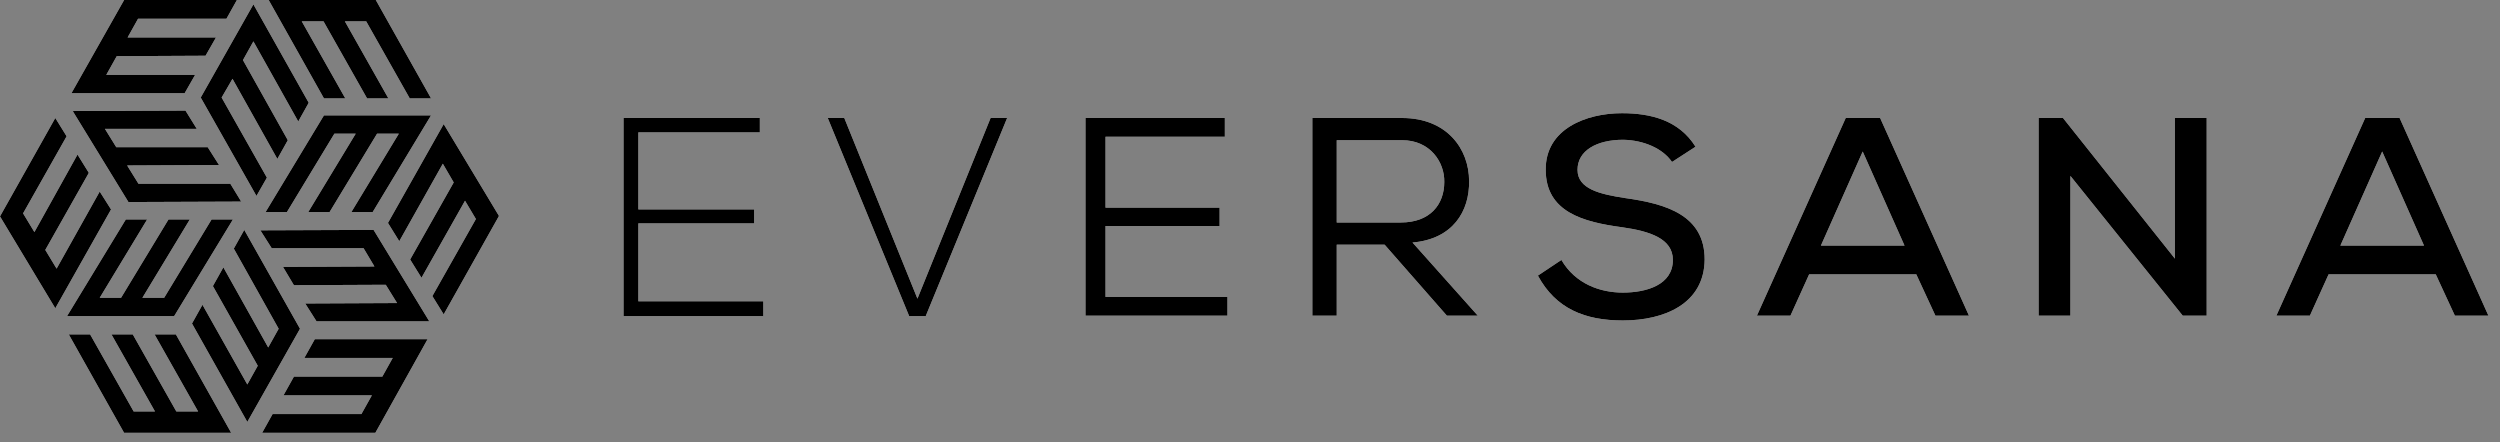<svg width="130" height="23" viewBox="0 0 130 23" fill="none" xmlns="http://www.w3.org/2000/svg">
<rect x="0" y="0" width="130" height="23" fill="#808080" stroke="none"/>
<path d="M33.194 10.89H39.216V11.615H33.194V15.668H39.692V16.438H32.424V6.136H39.511V6.883H33.194V10.89Z" fill="white"/>
<path d="M33.194 10.89H39.216V11.615H33.194V15.668H39.692V16.438H32.424V6.136H39.511V6.883H33.194V10.89Z" fill="black"/>
<path d="M52.371 6.136L48.137 16.438H47.277L43.043 6.136H43.903L47.707 15.532L51.511 6.136H52.371Z" fill="white"/>
<path d="M52.371 6.136L48.137 16.438H47.277L43.043 6.136H43.903L47.707 15.532L51.511 6.136H52.371Z" fill="black"/>
<path d="M63.827 16.415H56.445C56.445 12.996 56.445 9.555 56.445 6.136H63.691V7.109H57.487V10.8H63.419V11.751H57.487V15.441H63.827V16.415Z" fill="white"/>
<path d="M63.827 16.415H56.445C56.445 12.996 56.445 9.555 56.445 6.136H63.691V7.109H57.487V10.8H63.419V11.751H57.487V15.441H63.827V16.415Z" fill="black"/>
<path d="M72.001 12.724H69.51V16.415H68.242V6.136H72.906C75.238 6.136 76.393 7.743 76.393 9.419C76.416 10.981 75.555 12.43 73.45 12.611L76.846 16.415H75.238L72.001 12.724ZM75.103 9.464C75.125 8.445 74.378 7.29 72.906 7.29H69.51V11.57H72.838C74.378 11.57 75.103 10.619 75.103 9.464Z" fill="white"/>
<path d="M72.001 12.724H69.51V16.415H68.242V6.136H72.906C75.238 6.136 76.393 7.743 76.393 9.419C76.416 10.981 75.555 12.43 73.45 12.611L76.846 16.415H75.238L72.001 12.724ZM75.103 9.464C75.125 8.445 74.378 7.29 72.906 7.29H69.51V11.57H72.838C74.378 11.57 75.103 10.619 75.103 9.464Z" fill="black"/>
<path d="M86.944 8.423C86.469 7.721 85.473 7.29 84.408 7.268C83.027 7.268 82.031 7.834 82.031 8.83C82.031 9.826 83.186 10.098 84.522 10.302C86.627 10.596 88.642 11.185 88.642 13.494C88.62 15.804 86.537 16.664 84.386 16.664C82.416 16.664 80.899 16.053 79.971 14.332L81.193 13.517C81.918 14.762 83.208 15.215 84.386 15.215C85.631 15.215 86.99 14.807 86.99 13.517C86.99 12.408 85.79 12.023 84.363 11.819C82.325 11.547 80.378 11.026 80.378 8.83C80.356 6.702 82.484 5.887 84.341 5.887C85.835 5.887 87.307 6.249 88.167 7.63L86.944 8.423Z" fill="white"/>
<path d="M86.944 8.423C86.469 7.721 85.473 7.29 84.408 7.268C83.027 7.268 82.031 7.834 82.031 8.83C82.031 9.826 83.186 10.098 84.522 10.302C86.627 10.596 88.642 11.185 88.642 13.494C88.62 15.804 86.537 16.664 84.386 16.664C82.416 16.664 80.899 16.053 79.971 14.332L81.193 13.517C81.918 14.762 83.208 15.215 84.386 15.215C85.631 15.215 86.99 14.807 86.99 13.517C86.99 12.408 85.79 12.023 84.363 11.819C82.325 11.547 80.378 11.026 80.378 8.83C80.356 6.702 82.484 5.887 84.341 5.887C85.835 5.887 87.307 6.249 88.167 7.63L86.944 8.423Z" fill="black"/>
<path d="M99.646 14.264H94.076L93.103 16.415H91.359L95.978 6.136H97.767L102.386 16.415H100.642L99.646 14.264ZM96.861 7.879L94.688 12.77H99.035L96.861 7.879Z" fill="white"/>
<path d="M99.646 14.264H94.076L93.103 16.415H91.359L95.978 6.136H97.767L102.386 16.415H100.642L99.646 14.264ZM96.861 7.879L94.688 12.77H99.035L96.861 7.879Z" fill="black"/>
<path d="M113.095 13.449V6.136H114.747V16.415H113.502L107.661 9.147V16.415H106.008V6.136H107.276L113.095 13.449Z" fill="white"/>
<path d="M113.095 13.449V6.136H114.747V16.415H113.502L107.661 9.147V16.415H106.008V6.136H107.276L113.095 13.449Z" fill="black"/>
<path d="M126.658 14.264H121.088L120.114 16.415H118.371L122.99 6.136H124.779L129.398 16.415H127.654L126.658 14.264ZM123.873 7.879L121.699 12.77H126.047L123.873 7.879Z" fill="white"/>
<path d="M126.658 14.264H121.088L120.114 16.415H118.371L122.99 6.136H124.779L129.398 16.415H127.654L126.658 14.264ZM123.873 7.879L121.699 12.77H126.047L123.873 7.879Z" fill="black"/>
<path d="M12.021 22.506L9.146 17.389H8.037L10.301 21.396H9.169L6.904 17.389H5.795L8.059 21.396H6.95L4.686 17.389H3.576L6.452 22.506H12.021Z" fill="white"/>
<path d="M12.021 22.506L9.146 17.389H8.037L10.301 21.396H9.169L6.904 17.389H5.795L8.059 21.396H6.95L4.686 17.389H3.576L6.452 22.506H12.021Z" fill="black"/>
<path d="M22.235 17.638H16.37L15.827 18.611H20.423L19.88 19.585H15.284L14.74 20.558H19.337L18.793 21.532H14.174L13.631 22.506H19.518L22.235 17.638Z" fill="white"/>
<path d="M22.235 17.638H16.37L15.827 18.611H20.423L19.88 19.585H15.284L14.74 20.558H19.337L18.793 21.532H14.174L13.631 22.506H19.518L22.235 17.638Z" fill="black"/>
<path d="M13.971 0L16.846 5.117H17.956L15.691 1.109H16.823L19.088 5.117H20.197L17.933 1.109H19.042L21.307 5.117H22.416L19.541 0H13.971Z" fill="white"/>
<path d="M13.971 0L16.846 5.117H17.956L15.691 1.109H16.823L19.088 5.117H20.197L17.933 1.109H19.042L21.307 5.117H22.416L19.541 0H13.971Z" fill="black"/>
<path d="M3.715 4.845H9.602L10.145 3.894H5.526L6.07 2.921L10.688 2.898L11.232 1.947H6.636L7.179 0.974H11.775L12.319 0H6.454L3.715 4.845Z" fill="white"/>
<path d="M3.715 4.845H9.602L10.145 3.894H5.526L6.07 2.921L10.688 2.898L11.232 1.947H6.636L7.179 0.974H11.775L12.319 0H6.454L3.715 4.845Z" fill="black"/>
<path d="M2.875 16.03L5.774 10.891L5.185 9.962L2.943 13.97L2.355 12.996L4.619 8.989L4.03 8.038L1.789 12.068L1.2 11.095L3.464 7.087L2.875 6.136L0 11.253L2.875 16.03Z" fill="white"/>
<path d="M2.875 16.03L5.774 10.891L5.185 9.962L2.943 13.97L2.355 12.996L4.619 8.989L4.03 8.038L1.789 12.068L1.2 11.095L3.464 7.087L2.875 6.136L0 11.253L2.875 16.03Z" fill="black"/>
<path d="M23.072 6.453L20.174 11.592L20.762 12.543L23.027 8.513L23.593 9.487L21.328 13.494L21.917 14.445L24.181 10.438L24.747 11.389L22.483 15.396L23.072 16.347L25.947 11.23L23.072 6.453Z" fill="white"/>
<path d="M23.072 6.453L20.174 11.592L20.762 12.543L23.027 8.513L23.593 9.487L21.328 13.494L21.917 14.445L24.181 10.438L24.747 11.389L22.483 15.396L23.072 16.347L25.947 11.23L23.072 6.453Z" fill="black"/>
<path d="M12.701 11.955L12.158 12.928L14.49 17.095L13.947 18.068L11.615 13.902L11.071 14.876L13.403 19.019L12.86 19.993L10.528 15.849L9.984 16.823L12.86 21.94L15.6 17.095L12.701 11.955Z" fill="white"/>
<path d="M12.701 11.955L12.158 12.928L14.49 17.095L13.947 18.068L11.615 13.902L11.071 14.876L13.403 19.019L12.86 19.993L10.528 15.849L9.984 16.823L12.86 21.94L15.6 17.095L12.701 11.955Z" fill="black"/>
<path d="M12.113 11.411H11.003L8.535 15.487H7.403L9.871 11.411H8.762L6.294 15.487H5.184L7.652 11.411H6.543L3.486 16.438H9.056L12.113 11.411Z" fill="white"/>
<path d="M12.113 11.411H11.003L8.535 15.487H7.403L9.871 11.411H8.762L6.294 15.487H5.184L7.652 11.411H6.543L3.486 16.438H9.056L12.113 11.411Z" fill="black"/>
<path d="M12.543 10.483L11.977 9.555H7.2L6.611 8.604L11.389 8.581L10.8 7.653H6.045L5.457 6.702H10.234L9.645 5.751L3.781 5.774L6.679 10.506L12.543 10.483Z" fill="white"/>
<path d="M12.543 10.483L11.977 9.555H7.2L6.611 8.604L11.389 8.581L10.8 7.653H6.045L5.457 6.702H10.234L9.645 5.751L3.781 5.774L6.679 10.506L12.543 10.483Z" fill="black"/>
<path d="M13.539 11.977L14.128 12.906H18.905L19.471 13.857L14.716 13.879L15.283 14.83L20.06 14.808L20.648 15.759L15.871 15.781L16.46 16.71H22.324L19.426 11.955L13.539 11.977Z" fill="white"/>
<path d="M13.539 11.977L14.128 12.906H18.905L19.471 13.857L14.716 13.879L15.283 14.83L20.06 14.808L20.648 15.759L15.871 15.781L16.46 16.71H22.324L19.426 11.955L13.539 11.977Z" fill="black"/>
<path d="M13.81 11.026H14.92L17.388 6.951H18.497L16.029 11.026H17.139L19.607 6.951H20.739L18.271 11.026H19.38L22.414 6H16.845L13.81 11.026Z" fill="white"/>
<path d="M13.81 11.026H14.92L17.388 6.951H18.497L16.029 11.026H17.139L19.607 6.951H20.739L18.271 11.026H19.38L22.414 6H16.845L13.81 11.026Z" fill="black"/>
<path d="M13.336 10.189L13.879 9.238L11.524 5.072L12.09 4.098L14.422 8.264L14.966 7.291L12.634 3.125L13.177 2.151L15.509 6.317L16.053 5.344L13.177 0.227L10.438 5.072L13.336 10.189Z" fill="white"/>
<path d="M13.336 10.189L13.879 9.238L11.524 5.072L12.09 4.098L14.422 8.264L14.966 7.291L12.634 3.125L13.177 2.151L15.509 6.317L16.053 5.344L13.177 0.227L10.438 5.072L13.336 10.189Z" fill="black"/>
</svg>
